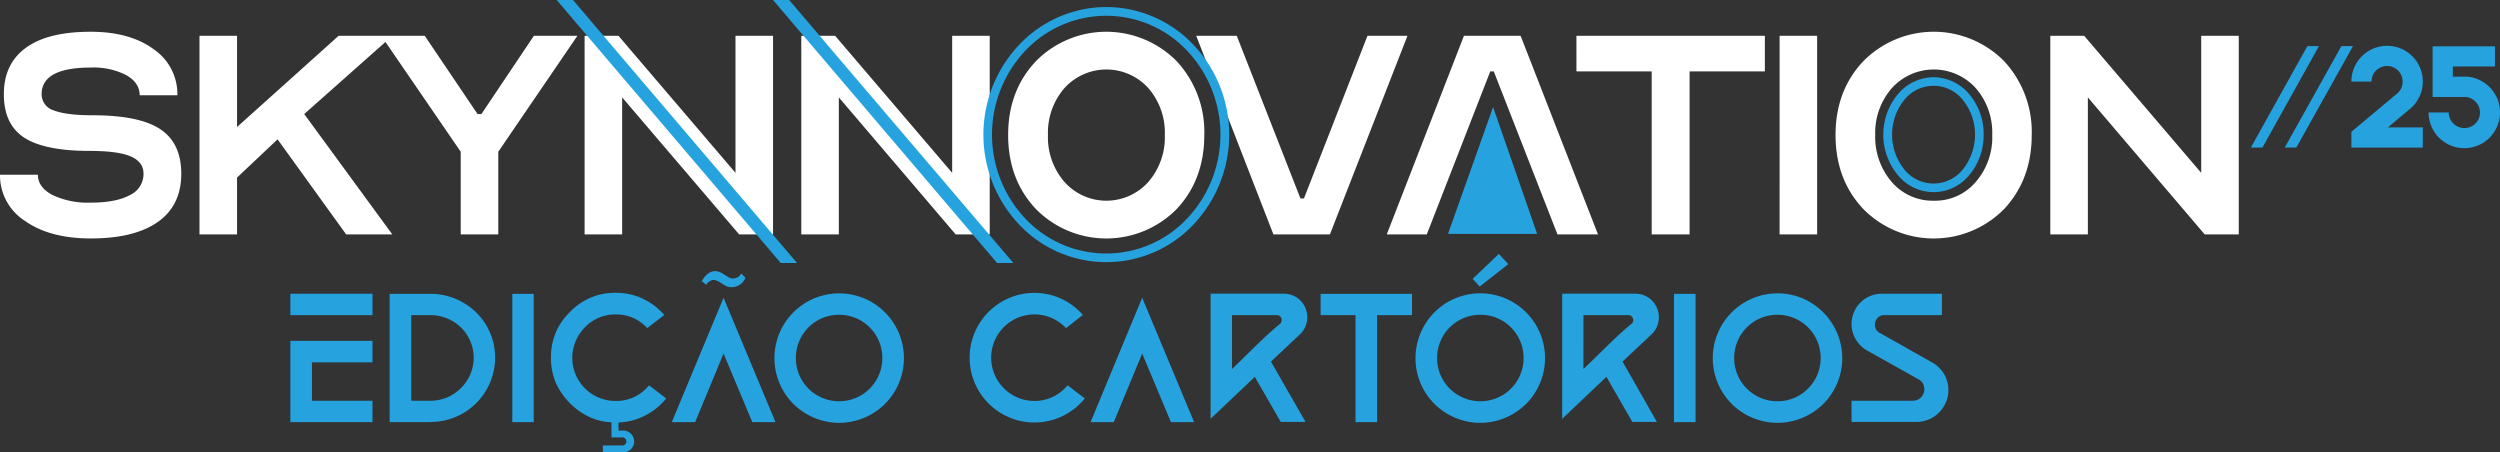 <svg xmlns="http://www.w3.org/2000/svg" xmlns:xlink="http://www.w3.org/1999/xlink" width="569.163" height="102.976" viewBox="0 0 569.163 102.976">
  <rect x="0" y="0" width="569.163" height="102.976" fill="#333333" stroke="none"/>
  <defs>
    <clipPath id="clip-path">
      <rect id="Retângulo_3509" data-name="Retângulo 3509" width="569.163" height="102.976" fill="none"/>
    </clipPath>
  </defs>
  <g id="Skynnovation_Logo" data-name="Skynnovation Logo" transform="translate(0 0)">
    <g id="Grupo_382" data-name="Grupo 382" transform="translate(0 0)" clip-path="url(#clip-path)">
      <path id="Caminho_4514" data-name="Caminho 4514" d="M20.652,44.016c3.875,0,6.87-.6,8.907-1.717a5.3,5.3,0,0,0,3.117-4.874c0-1.8-1-3.115-2.957-3.954-2-.839-5.113-1.238-9.426-1.238-6.79,0-11.745-1.038-14.82-3.036C2.4,27.16.879,23.885.879,19.331c0-4.633,1.678-8.149,5.033-10.586s8.269-3.634,14.74-3.634c5.912,0,10.7,1.318,14.3,3.954A12.361,12.361,0,0,1,40.384,19.57H31.8c0-1.917-1.038-3.435-3.076-4.593a16.233,16.233,0,0,0-8.068-1.717c-7.43,0-11.184,2.037-11.184,6.072a3.846,3.846,0,0,0,2.756,3.674c1.838.72,4.753,1.119,8.828,1.119,7.071,0,12.223,1.038,15.419,3.156s4.793,5.512,4.793,10.145c0,4.794-1.757,8.429-5.273,10.945-3.555,2.517-8.628,3.794-15.338,3.794-6.192,0-11.184-1.318-14.979-3.994A12.307,12.307,0,0,1,0,37.666H8.628c0,1.877,1.078,3.4,3.275,4.593a19.017,19.017,0,0,0,8.748,1.757M475.334,20.05v31.2h-8.548V6.029h7.709l26.643,31.2V6.029h8.548V51.247h-7.748Zm-51.088-8.269a22.52,22.52,0,0,1,32,0A23.63,23.63,0,0,1,462.552,28.6c0,6.79-2.118,12.424-6.311,16.9a22.52,22.52,0,0,1-32,0q-6.351-6.71-6.35-16.9c0-6.749,2.116-12.342,6.35-16.816M430.676,39.3a12.273,12.273,0,0,0,9.587,4.275A12.135,12.135,0,0,0,449.81,39.3a15.493,15.493,0,0,0,3.755-10.7,15.458,15.458,0,0,0-3.755-10.664,12.88,12.88,0,0,0-19.094,0A15.485,15.485,0,0,0,426.922,28.6a15.682,15.682,0,0,0,3.755,10.7M405.153,6.029H413.7V51.245h-8.548Zm-46.256,0h42.9v8.109H384.661V51.247h-8.628V14.138H358.9ZM315.718,51.247,333.292,6.029h12.9L363.81,51.247h-9.227l-14.5-37.109h-.8L324.826,51.247ZM281.566,6.029l14.5,37.029h.8L311.324,6.029h9.108L302.776,51.247H289.914L272.338,6.029Zm-45.7,5.752a22.518,22.518,0,0,1,31.994,0A23.623,23.623,0,0,1,274.176,28.6q0,10.186-6.311,16.9a22.518,22.518,0,0,1-31.994,0q-6.351-6.71-6.352-16.9c0-6.749,2.118-12.342,6.352-16.816M242.341,39.3a12.8,12.8,0,0,0,19.093,0,15.493,15.493,0,0,0,3.755-10.7,15.458,15.458,0,0,0-3.755-10.664,12.879,12.879,0,0,0-19.093,0A15.458,15.458,0,0,0,238.586,28.6a15.492,15.492,0,0,0,3.755,10.7M190.972,20.05v31.2h-8.548V6.029h7.709l26.643,31.2V6.029h8.548V51.247h-7.748Zm-49.331,0v31.2h-8.548V6.029h7.71l26.641,31.2V6.029h8.549V51.247h-7.71ZM104.893,32.433l-17.136-25L69.263,23.844l20.052,27.4H78.809L63.191,29.6l-9.227,8.709V51.247H45.417V6.029h8.548V26.8L77.092,6.029H96.7l12.023,17.815h.879L121.55,6.029h9.906l-18.015,26.4V51.247h-8.548Z" transform="translate(0 2.12)" fill="#fff"/>
      <path id="Caminho_4515" data-name="Caminho 4515" d="M292.507,53.246l10.265-28.879L312.8,53.246Zm110.525-35.67a10.76,10.76,0,0,1,8.149,3.873,14.083,14.083,0,0,1,3.275,9.187,14.111,14.111,0,0,1-3.275,9.228,10.464,10.464,0,0,1-16.258,0,14.441,14.441,0,0,1,0-18.415,10.737,10.737,0,0,1,8.109-3.873m6.67,5.152a8.518,8.518,0,0,0-13.3,0,12.637,12.637,0,0,0,0,15.857,8.518,8.518,0,0,0,13.3,0,12.642,12.642,0,0,0,0-15.857M214.695,1.6a27.4,27.4,0,0,1,19.813,8.549,29.783,29.783,0,0,1,0,41.022,27.272,27.272,0,0,1-39.584,0,29.779,29.779,0,0,1,0-41.022A27.38,27.38,0,0,1,214.695,1.6M233.069,11.5a25.3,25.3,0,0,0-36.748,0,27.855,27.855,0,0,0,0,38.305,25.3,25.3,0,0,0,36.748,0,27.855,27.855,0,0,0,0-38.305M93.3,0l51.009,59.876H140.6L89.59,0Zm49.211,0,51.049,59.876H189.85L138.841,0Z" transform="translate(37.152 0.001)" fill="#26a3df" fill-rule="evenodd"/>
      <path id="Caminho_4516" data-name="Caminho 4516" d="M377.729,7.45h-2.637L362.231,30.537h2.636Zm7.75,0h-2.637l-12.9,23.088h2.637Zm15.658,6.072a8.132,8.132,0,0,0-16.018,2h4.594v-.359a3.544,3.544,0,0,1,7.071.359,3.472,3.472,0,0,1-1.118,2.6l-10.547,8.828v3.595h16.258V25.944h-7.949l5.113-4.274a7.23,7.23,0,0,0,2-2.637h.04a8.074,8.074,0,0,0,.8-3.515,8.265,8.265,0,0,0-.239-2m17.016,5.512a8.166,8.166,0,0,0-6.67-4.633h-3.276V12.083h9.587V7.489H403.612V19.033h7.629a3.576,3.576,0,0,1,3.156,3.515,3.555,3.555,0,0,1-7.11,0h-4.593a8.129,8.129,0,1,0,16.258,0,8.527,8.527,0,0,0-.76-3.515Z" transform="translate(150.211 3.056)" fill="#26a3df"/>
      <path id="Caminho_4517" data-name="Caminho 4517" d="M46.729,54.8H65.423V49.924H46.729Zm74.7,24.446v1.838h.92a2.482,2.482,0,1,1,0,4.953h-4.475V84.476h4.475a.92.92,0,0,0,0-1.838h-2.517V79.2a13.408,13.408,0,0,1-4.913-1.157,15.868,15.868,0,0,1-7.789-7.909,14.644,14.644,0,0,1-1.078-5.671,14.457,14.457,0,0,1,1.078-5.633,13.942,13.942,0,0,1,3.275-4.753,13.991,13.991,0,0,1,10.385-4.353,15.457,15.457,0,0,1,3.356.359,12.277,12.277,0,0,1,3.076,1.119,14.752,14.752,0,0,1,2.716,1.717,21.006,21.006,0,0,1,1.918,1.836l-3.875,3a10.133,10.133,0,0,0-3.036-2.237,9.438,9.438,0,0,0-4.155-.879,9.552,9.552,0,0,0-6.95,2.876,10.281,10.281,0,0,0-2.156,3.2,9.809,9.809,0,0,0,9.106,13.621,9.449,9.449,0,0,0,7.59-3.555l3.914,2.995a18.281,18.281,0,0,1-1.957,2,15.242,15.242,0,0,1-2.836,1.877,14.832,14.832,0,0,1-2.876,1.119,17.156,17.156,0,0,1-3.2.48m28.92-32.954-.959-.959a2.18,2.18,0,0,1-2.6,1c-1.119-.559-2.037-1.558-3.4-1.558-1.239,0-2.357,1.118-3,2.276l1,.839a2.464,2.464,0,0,1,1.558-1.119c1.318,0,2.276,1.279,3.555,1.6a3.435,3.435,0,0,0,3.835-2.077m171.519-5.432-5.952,5.671,1.6,1.757,6.512-5.113ZM46.729,60.668V79.162H65.423V74.29H51.642V65.542h13.78V60.668ZM79.842,50a3.041,3.041,0,0,0-.6-.04H69.337v29.2h9.147l.559-.04a14.666,14.666,0,0,0,14.3-14.659,14.355,14.355,0,0,0-3.875-9.826A14.9,14.9,0,0,0,79.842,50M74.25,73.69V54.8H78.6a9.978,9.978,0,0,1,6.99,2.835,9.647,9.647,0,0,1-.04,13.782A9.684,9.684,0,0,1,78.6,74.29H74.25Zm27.881-23.727H97.257v29.2h4.874Zm43.22.879L133.568,79.162h5.312l6.471-15.618L151.9,79.162h5.273Zm26.323,28.48A14.842,14.842,0,0,0,182.1,75.009a14.74,14.74,0,1,0-20.851,0,14.839,14.839,0,0,0,10.425,4.313m0-24.606a9.82,9.82,0,0,1,9.826,9.866,9.819,9.819,0,0,1-9.826,9.826,9.82,9.82,0,0,1-9.866-9.826,9.82,9.82,0,0,1,9.866-9.866m52.008,16.058a10.077,10.077,0,0,1-3.117,2.517,9.854,9.854,0,1,1-.279-17.736,10.379,10.379,0,0,1,3.035,2.2l3.835-3a15.423,15.423,0,0,0-4.714-3.595,14.751,14.751,0,1,0,.28,26.524A14.981,14.981,0,0,0,227.6,73.77Zm16.976-19.933L228.913,79.162h5.273l6.472-15.618,6.55,15.618h5.273Zm31.555,28.281h5.633l-7.87-13.741,6.631-6.232a4.892,4.892,0,0,0,1.2-1.757,5.226,5.226,0,0,0,.44-2.077,5.476,5.476,0,0,0-1.558-3.835,5.311,5.311,0,0,0-3.8-1.558H256.235V78.4L266.3,68.858ZM261.668,54.8h9.667a1.15,1.15,0,0,1,.8.359,1.055,1.055,0,0,1,.28.758.655.655,0,0,1-.081.4,1.257,1.257,0,0,1-.2.4c-3.515,2.8-7.629,7.15-11.025,10.346V54.8Zm40.423-4.834h-20.81V54.8h7.949V79.162h4.913V54.8h7.948ZM317.63,79.322a14.836,14.836,0,0,0,10.425-4.313A14.743,14.743,0,0,0,307.2,54.158a14.834,14.834,0,0,0-4.315,10.425A14.671,14.671,0,0,0,307.2,75.009a14.836,14.836,0,0,0,10.425,4.313m0-24.606a9.82,9.82,0,0,1,9.866,9.866,9.82,9.82,0,0,1-9.866,9.826,9.819,9.819,0,0,1-9.826-9.826,9.82,9.82,0,0,1,9.826-9.866m34.631,24.406h5.592l-7.829-13.741,6.631-6.232a4.91,4.91,0,0,0,1.2-1.757,5.225,5.225,0,0,0,.439-2.077,5.47,5.47,0,0,0-1.558-3.835,5.375,5.375,0,0,0-3.794-1.558H336.284V78.4l10.065-9.546ZM341.716,54.8h9.667a.988.988,0,0,1,.758.359,1.092,1.092,0,0,1,.32.758,1.2,1.2,0,0,1-.079.4.836.836,0,0,1-.241.4c-3.514,2.8-7.59,7.15-11.025,10.346V54.8Zm24.925-4.834h-4.913v29.2h4.913ZM385.3,79.322a14.839,14.839,0,0,0,10.425-4.313,14.708,14.708,0,0,0-.04-20.851A14.5,14.5,0,0,0,385.3,49.844a14.744,14.744,0,0,0-10.426,25.164A14.842,14.842,0,0,0,385.3,79.322m0-24.606a9.82,9.82,0,0,1,9.825,9.866,9.819,9.819,0,0,1-9.825,9.826,9.82,9.82,0,0,1-9.867-9.826,9.82,9.82,0,0,1,9.867-9.866m37.427-4.793h-13.66a6.888,6.888,0,0,0-6.911,6.911,6.606,6.606,0,0,0,.958,3.474,6.945,6.945,0,0,0,2.6,2.556l11.7,6.551a2.368,2.368,0,0,1,.958.918,2.612,2.612,0,0,1,.359,1.318,2.728,2.728,0,0,1-.758,1.877,2.587,2.587,0,0,1-1.838.76h-13.98v4.833h14.74a7.3,7.3,0,0,0,7.31-7.23,7.49,7.49,0,0,0-1-3.714,7.6,7.6,0,0,0-2.756-2.637l-11.9-6.711a1.837,1.837,0,0,1-.8-.758,2.075,2.075,0,0,1-.28-1.078,2.309,2.309,0,0,1,.6-1.559,2.132,2.132,0,0,1,1.518-.638h13.141Z" transform="translate(19.378 16.943)" fill="#26a3df" fill-rule="evenodd"/>
    </g>
  </g>
</svg>
